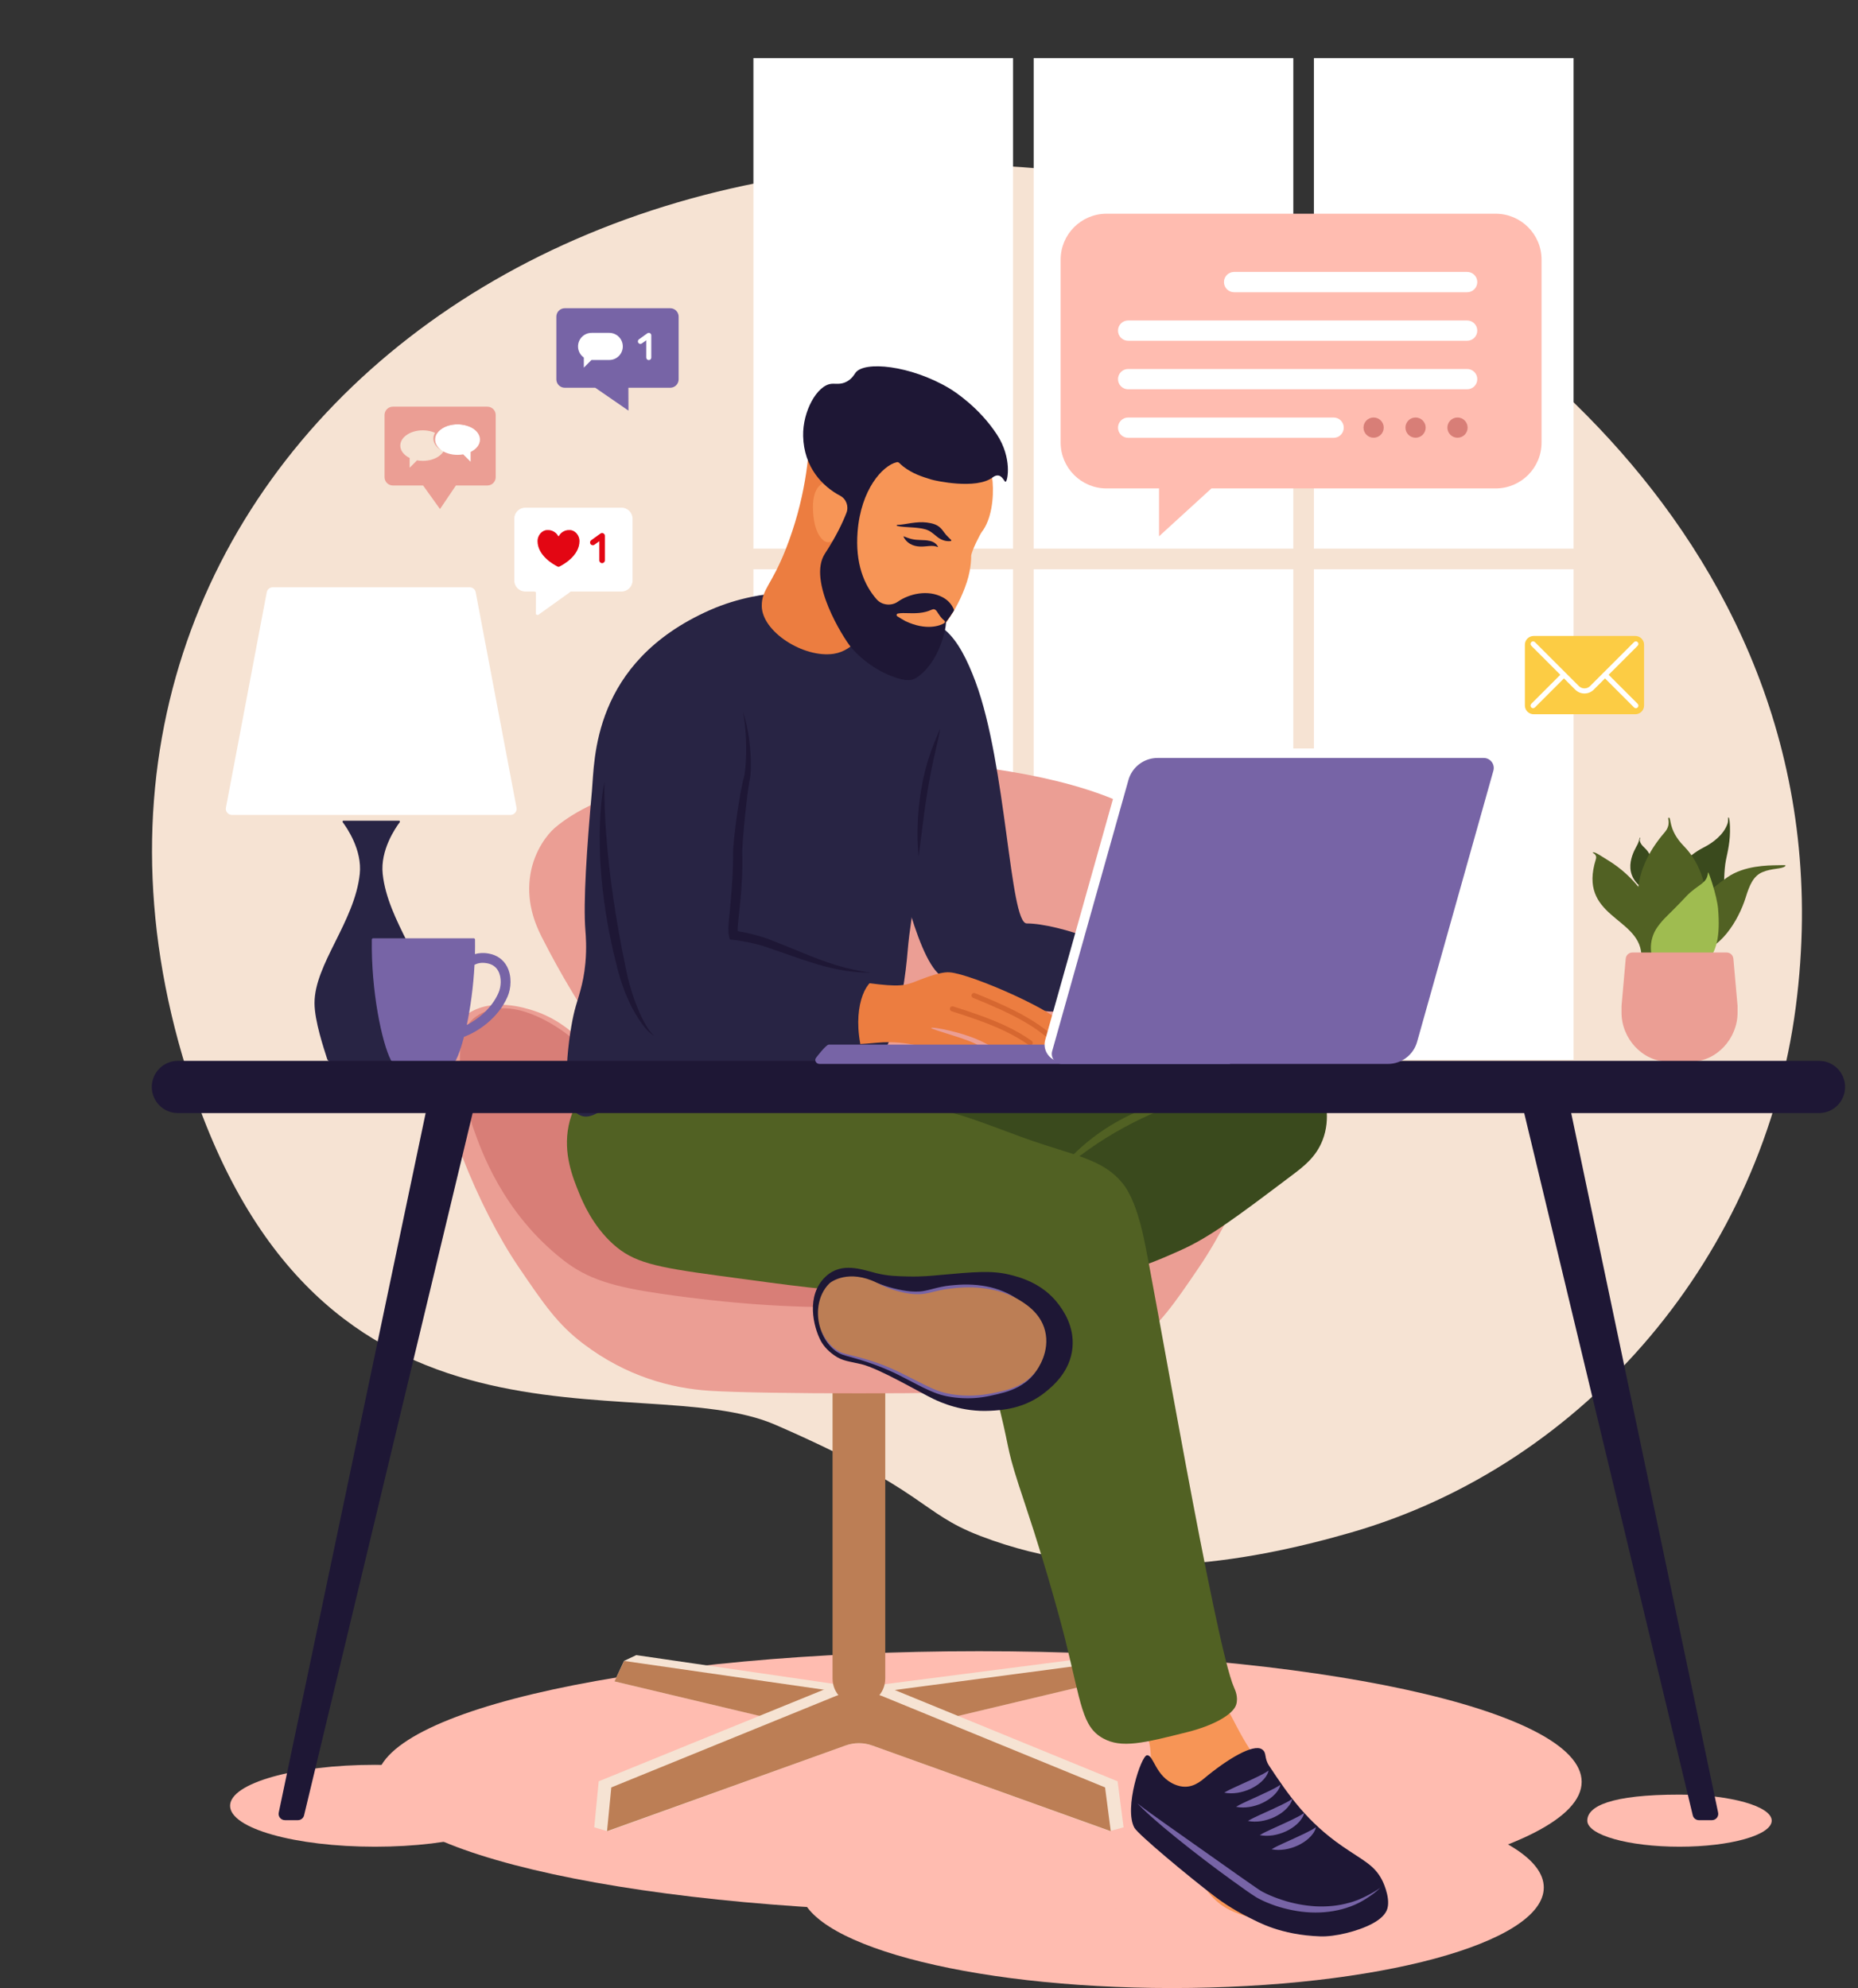 <?xml version="1.0" encoding="UTF-8"?><svg xmlns="http://www.w3.org/2000/svg" xmlns:xlink="http://www.w3.org/1999/xlink" height="1751.2" preserveAspectRatio="xMidYMid meet" version="1.0" viewBox="133.0 84.8 1636.6 1751.2" width="1636.6" zoomAndPan="magnify"><rect x="133.0" y="84.8" width="1636.6" height="1751.2" fill="#333333" stroke="none"/><g><g><path d="M 590.926 1675.441 C 590.926 1695.371 533.785 1711.512 463.297 1711.512 C 392.805 1711.512 335.664 1695.371 335.664 1675.441 C 335.664 1655.52 392.805 1639.371 463.297 1639.371 C 533.785 1639.371 590.926 1655.52 590.926 1675.441" fill="#ffbcb0"/></g><g><path d="M 1693.586 1688.559 C 1693.586 1701.238 1657.223 1711.508 1612.367 1711.508 C 1567.504 1711.508 1531.148 1701.238 1531.148 1688.559 C 1531.148 1675.879 1551.836 1665.609 1612.367 1665.609 C 1657.223 1665.609 1693.586 1675.879 1693.586 1688.559" fill="#ffbcb0"/></g><g><path d="M 996.66 1437.82 C 942.523 1417.082 950.82 1398.551 816.031 1339.871 C 696.324 1287.762 412.359 1396.422 297.332 1027.133 C 132.969 499.445 659.625 84.766 1270.941 278.074 C 1395.723 317.531 1769.617 552.082 1714.77 971.926 C 1686.441 1188.762 1531.41 1374.801 1322.559 1434.883 C 1227.629 1462.203 1110.156 1481.32 996.66 1437.82" fill="#f6e3d3"/></g><g><path d="M 1025.34 1018.32 L 796.637 1018.32 L 796.637 586.23 L 1025.34 586.23 L 1025.34 1018.32" fill="#fff"/></g><g><path d="M 1025.34 568.078 L 796.637 568.078 L 796.637 135.996 L 1025.34 135.996 L 1025.34 568.078" fill="#fff"/></g><g><path d="M 1272.199 1018.32 L 1043.488 1018.32 L 1043.488 586.23 L 1272.199 586.23 L 1272.199 1018.32" fill="#fff"/></g><g><path d="M 1272.199 568.078 L 1043.492 568.078 L 1043.492 135.996 L 1272.199 135.996 L 1272.199 568.078" fill="#fff"/></g><g><path d="M 1519.059 1018.32 L 1290.352 1018.32 L 1290.352 586.23 L 1519.059 586.23 L 1519.059 1018.32" fill="#fff"/></g><g><path d="M 1519.059 568.078 L 1290.348 568.078 L 1290.348 135.996 L 1519.059 135.996 L 1519.059 568.078" fill="#fff"/></g><g><path d="M 837.699 1747.441 C 837.699 1796.352 984.355 1836 1165.262 1836 C 1346.172 1836 1492.828 1796.352 1492.828 1747.441 C 1492.828 1698.531 1346.172 1658.879 1165.262 1658.879 C 984.355 1658.879 837.699 1698.531 837.699 1747.441" fill="#ffbcb0"/></g><g><path d="M 464.664 1654.352 C 464.664 1717.891 702.297 1769.41 995.43 1769.41 C 1288.559 1769.41 1526.191 1717.891 1526.191 1654.352 C 1526.191 1590.801 1288.559 1539.281 995.43 1539.281 C 702.297 1539.281 464.664 1590.801 464.664 1654.352" fill="#ffbcb0"/></g><g><path d="M 1084.84 1546.09 L 889.523 1571.289 L 693.438 1542.73 L 682.719 1547.828 L 674.285 1565.879 L 889.555 1617 L 1104.82 1565.879 L 1096.309 1550.301 L 1084.84 1546.09" fill="#f6e3d3"/></g><g><path d="M 1096.328 1550.289 L 889.523 1577.648 L 682.777 1547.859 L 674.285 1565.879 L 889.555 1617.109 L 1104.82 1565.879 L 1096.328 1550.289" fill="#bc7e55"/></g><g><path d="M 1117.43 1653.898 L 913.34 1570.289 C 898.137 1563.738 880.906 1563.738 865.707 1570.289 L 660.363 1653.898 L 656.422 1694.441 L 668.402 1697.922 L 877.117 1622.57 C 885.156 1619.68 893.949 1619.68 901.988 1622.57 L 1110.539 1697.77 L 1122.68 1694.441 L 1117.43 1653.898" fill="#f6e3d3"/></g><g><path d="M 1106.391 1659.281 L 912.188 1579.711 C 897.723 1573.48 881.324 1573.48 866.859 1579.711 L 671.461 1659.281 L 667.707 1697.852 L 877.719 1622.371 C 885.367 1619.621 893.738 1619.621 901.387 1622.371 L 1111.398 1697.852 L 1106.391 1659.281" fill="#bc7e55"/></g><g><path d="M 889.551 1586.629 C 876.734 1586.629 866.348 1576.238 866.348 1563.43 L 866.348 1310.441 C 866.348 1304.941 870.809 1300.469 876.312 1300.469 L 902.793 1300.469 C 908.297 1300.469 912.758 1304.941 912.758 1310.441 L 912.758 1563.43 C 912.758 1576.238 902.367 1586.629 889.551 1586.629" fill="#bc7e55"/></g><g><path d="M 523.031 1015.48 C 527.797 991.219 538.992 982.109 544.215 978.41 C 566.02 962.941 595.727 972.68 603.52 975.23 C 640.996 987.52 660.984 1020.66 666.004 1029.238 C 683.035 1058.379 682.031 1076.262 706.363 1111.852 C 714.668 1124 720.309 1121.859 721.152 1121.379 C 727.238 1117.922 711.582 1078.488 708.441 1072.66 C 678.5 1017.102 646.66 982.359 609.875 909.57 C 603.219 896.398 596.375 877.281 600.266 854.5 C 603.773 833.98 615.316 819.559 621.445 814.262 C 658.094 782.52 734.16 763.922 815.23 757.18 C 866.805 752.898 901.555 751.91 963.871 757.18 C 1044.93 764.051 1121.012 782.52 1157.66 814.262 C 1163.789 819.559 1175.328 833.98 1178.84 854.5 C 1182.73 877.281 1175.891 896.398 1169.23 909.57 C 1132.441 982.359 1100.602 1017.102 1070.66 1072.66 C 1067.52 1078.488 1051.871 1117.922 1057.949 1121.379 C 1058.789 1121.859 1064.441 1124 1072.738 1111.852 C 1097.07 1076.262 1096.07 1058.379 1113.102 1029.238 C 1118.121 1020.66 1138.109 987.52 1175.578 975.23 C 1183.379 972.68 1213.078 962.941 1234.891 978.41 C 1240.109 982.109 1251.309 991.219 1256.07 1015.48 C 1264.012 1055.891 1223.922 1149.922 1189.352 1200.809 C 1166.52 1234.43 1154.641 1251.578 1132.16 1268.59 C 1094.25 1297.27 1055.09 1307.691 1020.961 1309.891 C 973.992 1312.922 805.109 1312.922 758.141 1309.891 C 724.012 1307.691 684.855 1297.27 646.941 1268.59 C 624.461 1251.578 612.586 1234.43 589.754 1200.809 C 555.188 1149.922 515.098 1055.891 523.031 1015.48" fill="#eb9e94"/></g><g><path d="M 1237.621 1013.969 C 1242.531 1046.961 1192.922 1160.449 1130.828 1197.039 C 1104.359 1212.629 1083.828 1223.172 1043.359 1226.531 C 918.352 1236.91 841.809 1242.672 715.863 1224.5 C 673.215 1218.352 650.758 1211.578 629.414 1194.988 C 575.523 1153.109 556.438 1096.941 550.09 1079.059 C 543.684 1061.039 525.625 998.98 552.164 980.301 C 584.703 957.398 632.449 994.602 640.297 1002.328 C 662.582 1024.262 674.402 1052.238 678.605 1063.461 C 684.816 1080.02 694.531 1112.738 719.543 1126.488 C 759.078 1148.211 969.977 1187.941 1061.441 1124.59 C 1078.59 1112.711 1090.48 1079.309 1090.48 1079.309 C 1095.07 1069.469 1104.719 1039.191 1119.551 1018.172 C 1119.551 1018.172 1140.512 985.391 1179.93 975.91 C 1218.398 966.66 1233.73 987.84 1237.621 1013.969" fill="#d87e77"/></g><g><path d="M 1107.707 273.062 L 1450.402 273.062 C 1472.75 273.062 1490.875 291.18 1490.875 313.535 L 1490.875 474.574 C 1490.875 496.93 1472.75 515.047 1450.402 515.047 L 1200.07 515.047 L 1153.922 557.215 L 1153.922 515.047 L 1107.707 515.047 C 1085.363 515.047 1067.246 496.93 1067.246 474.574 L 1067.246 313.535 C 1067.246 291.18 1085.363 273.062 1107.707 273.062" fill="#ffbcb0"/></g><g><path d="M 1351.84 461.469 C 1351.84 466.391 1347.852 470.379 1342.93 470.379 C 1338.012 470.379 1334.02 466.391 1334.02 461.469 C 1334.02 456.551 1338.012 452.559 1342.93 452.559 C 1347.852 452.559 1351.84 456.551 1351.84 461.469" fill="#d87e77"/></g><g><path d="M 1388.789 461.469 C 1388.789 466.391 1384.801 470.379 1379.879 470.379 C 1374.961 470.379 1370.969 466.391 1370.969 461.469 C 1370.969 456.551 1374.961 452.559 1379.879 452.559 C 1384.801 452.559 1388.789 456.551 1388.789 461.469" fill="#d87e77"/></g><g><path d="M 1425.738 461.469 C 1425.738 466.391 1421.75 470.379 1416.828 470.379 C 1411.91 470.379 1407.922 466.391 1407.922 461.469 C 1407.922 456.551 1411.91 452.559 1416.828 452.559 C 1421.75 452.559 1425.738 456.551 1425.738 461.469" fill="#d87e77"/></g><g><path d="M 1425.297 342.227 L 1220.055 342.227 C 1215.109 342.227 1211.109 338.215 1211.109 333.27 C 1211.109 328.336 1215.109 324.328 1220.055 324.328 L 1425.297 324.328 C 1430.254 324.328 1434.254 328.336 1434.254 333.27 C 1434.254 338.215 1430.254 342.227 1425.297 342.227" fill="#fff"/></g><g><path d="M 1425.297 384.973 L 1126.723 384.973 C 1121.785 384.973 1117.777 380.977 1117.777 376.027 C 1117.777 371.09 1121.785 367.082 1126.723 367.082 L 1425.297 367.082 C 1430.246 367.082 1434.242 371.09 1434.242 376.027 C 1434.242 380.977 1430.246 384.973 1425.297 384.973" fill="#fff"/></g><g><path d="M 1425.301 427.719 L 1126.73 427.719 C 1121.789 427.719 1117.781 423.719 1117.781 418.781 C 1117.781 413.828 1121.789 409.828 1126.73 409.828 L 1425.301 409.828 C 1430.25 409.828 1434.25 413.828 1434.25 418.781 C 1434.25 423.719 1430.25 427.719 1425.301 427.719" fill="#fff"/></g><g><path d="M 1307.691 470.469 L 1126.73 470.469 C 1121.789 470.469 1117.781 466.469 1117.781 461.52 C 1117.781 456.578 1121.789 452.578 1126.73 452.578 L 1307.691 452.578 C 1312.629 452.578 1316.641 456.578 1316.641 461.52 C 1316.641 466.469 1312.629 470.469 1307.691 470.469" fill="#fff"/></g><g><path d="M 587.98 796.27 L 552.008 606.48 C 551.527 603.961 549.32 602.129 546.746 602.129 L 373.234 602.129 C 370.66 602.129 368.453 603.961 367.973 606.48 L 332 796.27 C 331.375 799.559 333.902 802.621 337.262 802.621 L 582.723 802.621 C 586.078 802.621 588.605 799.559 587.98 796.27" fill="#fff"/></g><g><path d="M 470.09 854.59 C 467.871 833.691 481.238 814.211 485.117 809.051 C 485.527 808.5 485.141 807.719 484.453 807.719 L 435.527 807.719 C 434.844 807.719 434.453 808.5 434.863 809.051 C 438.746 814.211 452.113 833.691 449.891 854.59 C 445.406 896.77 410.035 934.18 410.035 968.352 C 410.035 984.25 418.492 1009.09 421.184 1017.609 C 421.625 1019 422.918 1019.949 424.383 1019.949 L 495.602 1019.949 C 497.062 1019.949 498.355 1019 498.797 1017.609 C 501.488 1009.09 509.945 984.25 509.945 968.352 C 509.945 934.18 474.574 896.77 470.09 854.59" fill="#282444"/></g><g><path d="M 572.188 959.148 C 566.156 973.23 553.504 982.891 544.164 987.66 C 547.363 972.539 549.957 954.039 550.98 934.648 C 553.566 933.301 557.102 932.41 561.977 933.289 C 566.551 934.109 569.887 936.422 571.891 940.141 C 575.121 946.141 574.309 954.199 572.188 959.148 Z M 579.516 936.031 C 576.246 929.961 570.711 926.059 563.512 924.762 C 558.688 923.891 554.656 924.281 551.352 925.23 C 551.457 920.988 551.484 916.719 551.418 912.449 C 551.41 911.809 550.883 911.289 550.234 911.289 L 461.699 911.289 C 461.055 911.289 460.523 911.809 460.516 912.449 C 459.832 957.621 469.305 1003.078 477.336 1018.691 C 477.734 1019.461 478.527 1019.949 479.398 1019.949 L 532.535 1019.949 C 533.406 1019.949 534.199 1019.461 534.602 1018.691 C 536.945 1014.129 539.414 1007.02 541.719 998.109 C 552.883 994.07 571.688 982.309 580.148 962.559 C 583.16 955.531 584.129 944.602 579.516 936.031" fill="#7764a6"/></g><g><path d="M 1605.828 901.418 C 1592.711 881.836 1602.582 847.113 1634.012 831.117 C 1641.395 827.355 1651.379 820.18 1654.695 810.223 C 1655.66 807.355 1654.797 804.785 1655.539 804.836 C 1656.461 804.906 1656.727 811.078 1656.809 812.754 C 1657.367 825.586 1654.531 836.133 1653.32 842.203 C 1649.316 862.324 1655.863 888.832 1637.59 906.809 C 1624.434 919.73 1612.336 911.148 1605.828 901.418" fill="#3a4a1d"/></g><g><path d="M 1577.68 822.762 C 1578.371 822.828 1576.828 823.719 1577.539 825.98 C 1578.539 829.172 1581.199 831.078 1582.809 832.84 C 1588.602 839.172 1589.879 847.309 1589.48 855.621 C 1589.18 861.711 1584.539 870.512 1580.199 867.461 C 1559.41 852.859 1573.781 832.129 1575.469 828.48 C 1577.52 824.039 1576.789 822.68 1577.68 822.762" fill="#3a4a1d"/></g><g><path d="M 1596.641 933.422 C 1606.398 923.77 1593.531 869.422 1549.461 842.629 C 1544.898 839.859 1537.441 834.609 1536.051 835.68 C 1535.352 836.219 1540.141 837.09 1538.691 841.699 C 1522.801 892.34 1575.98 892.34 1578.719 924.711 C 1579.531 934.27 1591.148 938.852 1596.641 933.422" fill="#516123"/></g><g><path d="M 1705.438 847.801 C 1702.539 850.504 1693.598 849.457 1685.25 853.109 C 1677.438 856.523 1674.09 864.293 1670.633 875.457 C 1664.707 894.629 1647.816 923.918 1624.152 924.125 C 1585.867 924.461 1620.508 880.953 1654.727 857.426 C 1669.512 847.27 1689.836 847.078 1698.969 846.965 C 1704.391 846.891 1706.789 846.547 1705.438 847.801" fill="#516123"/></g><g><path d="M 1602.652 805.164 C 1605.562 803.746 1601.66 815.34 1616.273 830.176 C 1647.426 861.832 1640.988 925.758 1608.352 928.973 C 1595.383 930.246 1547.152 878.609 1599.176 818.141 C 1605.32 811.004 1601.578 805.676 1602.652 805.164" fill="#516123"/></g><g><path d="M 1637.484 853.383 C 1637.676 851.156 1645.422 874.074 1646.352 885.277 C 1648.355 909.59 1645.207 922.969 1635.773 933.09 C 1624.781 944.871 1606.125 949.707 1595.051 939.105 C 1585.148 929.633 1584.605 912.824 1593.148 901.105 C 1599.258 892.75 1601.34 892.406 1618.168 874.508 C 1628.574 863.445 1636.625 863.668 1637.484 853.383" fill="#9fbc50"/></g><g><path d="M 1659.82 929.258 C 1659.562 926.199 1657 923.84 1653.918 923.84 L 1570.898 923.84 C 1567.816 923.84 1565.254 926.199 1565 929.258 L 1561.305 970.879 L 1561.305 976.836 C 1561.305 999.504 1579.672 1019.953 1602.34 1019.953 L 1622.477 1019.953 C 1645.145 1019.953 1663.512 999.504 1663.512 976.836 L 1663.512 970.879 L 1659.82 929.258" fill="#eb9e94"/></g><g><path d="M 1143.578 1614.238 C 1146.961 1623.309 1146.719 1629.5 1146.941 1649.602 C 1147.141 1666.762 1147.422 1671.66 1148.629 1678.219 C 1149.75 1684.328 1151.32 1689.879 1155.359 1695.059 C 1158.84 1699.512 1162.09 1701.051 1165.469 1703.48 C 1175.09 1710.41 1175.789 1717.43 1185.672 1733.789 C 1192.941 1745.82 1197.059 1752.641 1204.191 1759.051 C 1214.41 1768.23 1224.82 1771.199 1241.238 1775.879 C 1248.879 1778.07 1266.539 1782.559 1290.07 1782.621 C 1319.34 1782.691 1328.52 1775.828 1332.16 1772.52 C 1337.539 1767.629 1338.672 1763.371 1338.898 1762.422 C 1341.172 1753.031 1334.129 1744.078 1327.109 1735.469 C 1310.898 1715.602 1302.801 1705.66 1296.801 1700.109 C 1296.801 1700.109 1269.891 1675.211 1244.602 1641.18 C 1215.309 1601.75 1218.512 1585.762 1200.828 1580.559 C 1176.602 1573.449 1141.238 1594.84 1141.891 1609.191 C 1141.961 1610.738 1142.398 1611.102 1143.578 1614.238" fill="#f79556"/></g><g><path d="M 882.258 1044.922 C 893.297 1032.059 915.383 1042.051 960.949 1040.879 C 978.906 1040.422 999.148 1036.539 1039.641 1028.781 C 1073.238 1022.328 1077.789 1019.969 1140.52 1006.578 C 1157.738 1002.91 1184.32 997.371 1219.219 996.488 C 1245.762 995.82 1257.211 998.359 1267.641 1004.559 C 1288.859 1017.18 1296.109 1039.18 1297.91 1044.922 C 1299.75 1050.801 1305.648 1069.629 1297.91 1089.309 C 1292.172 1103.898 1281.641 1112.059 1271.68 1119.57 C 1223.039 1156.27 1198.73 1174.609 1172.809 1186.16 C 1153.461 1194.77 1132.371 1204.172 1106.219 1208.352 C 1017.98 1222.48 917.539 1170 886.293 1097.379 C 882.719 1089.07 869.906 1059.301 882.258 1044.922" fill="#3a4a1d"/></g><g><path d="M 633.867 1076.41 C 628.906 1100.859 637.43 1121.828 643.172 1135.961 C 646.172 1143.34 654.941 1164.34 672.945 1180.621 C 691.016 1196.949 709.961 1200.91 765.988 1208.531 C 831.309 1217.422 863.969 1221.859 901.836 1223.422 C 932.824 1224.699 963.922 1225.262 994.883 1223.422 C 997.215 1223.281 1004.738 1222.789 1007.91 1227.141 C 1011.711 1232.371 1007.91 1243.891 1005.691 1252.32 C 1000.441 1272.289 1005.422 1293.051 1013.488 1325.77 C 1024.059 1368.621 1018.289 1357.23 1035.82 1409.512 C 1057.988 1475.641 1071.18 1528.609 1071.18 1528.609 C 1085.57 1586.41 1086.211 1605.898 1104.672 1616.07 C 1121.012 1625.07 1140.379 1620.211 1179.109 1610.488 C 1201.629 1604.84 1219.301 1595.078 1221.91 1586.289 C 1223.859 1579.77 1221.031 1573.602 1220.051 1571.41 C 1203.352 1534.059 1149.609 1215.922 1140.031 1173.172 C 1132.789 1140.859 1124.32 1130.109 1121.422 1126.648 C 1106.559 1108.941 1088.281 1104.539 1052.57 1093.16 C 1025.66 1084.57 999.711 1073 972.551 1065.238 C 926.34 1052.039 911.07 1050.789 840.426 1026.922 C 806.977 1015.621 787.754 1009.559 760.406 1008.32 C 741.219 1007.441 721.527 1006.738 698.996 1015.762 C 691.586 1018.719 643.105 1030.852 633.867 1076.41" fill="#516123"/></g><g><path d="M 1062.879 1119.91 C 1070.172 1109.891 1078.84 1100.879 1088.328 1092.82 C 1097.82 1084.75 1108.148 1077.621 1119.109 1071.641 C 1130.059 1065.641 1141.602 1060.738 1153.531 1057.102 C 1165.449 1053.469 1177.738 1051.109 1190.121 1050.5 C 1178.289 1054.16 1166.719 1058.031 1155.469 1062.578 C 1144.211 1067.121 1133.301 1072.391 1122.68 1078.172 C 1112.07 1083.969 1101.789 1090.371 1091.879 1097.391 C 1081.961 1104.41 1072.41 1112.012 1062.879 1119.91" fill="#516123"/></g><g><path d="M 1143.27 1630.961 C 1138.16 1631.398 1122.852 1677.699 1132.191 1694.77 C 1135.461 1700.738 1181.16 1738.711 1202.801 1755.148 C 1206.859 1758.23 1218.191 1766.578 1233.672 1774.129 C 1240.93 1777.672 1260.691 1789.301 1296.141 1790.488 C 1308.75 1790.91 1328.879 1786.141 1341.73 1779.301 C 1349.828 1774.988 1352.352 1771.16 1353.449 1769.512 C 1359.359 1760.699 1352.109 1744.281 1350.531 1741.18 C 1343.609 1727.52 1333.98 1723.961 1315.23 1710.98 C 1284.66 1689.828 1268.43 1666.789 1250.961 1640.328 C 1246.109 1632.988 1249.191 1628.852 1244.621 1625.73 C 1237.051 1620.57 1214.219 1634.18 1193.5 1651.48 C 1187.648 1656.379 1179.531 1661.5 1168.109 1656.84 C 1150.488 1649.672 1149.32 1630.449 1143.27 1630.961" fill="#1e1735"/></g><g><path d="M 1134.801 1673.301 C 1142.98 1679.641 1151.391 1685.578 1159.809 1691.551 L 1185.078 1709.398 L 1210.359 1727.23 C 1218.77 1733.18 1227.16 1739.18 1235.629 1744.988 C 1237.73 1746.441 1239.859 1747.961 1241.922 1749.301 C 1242.969 1750.012 1243.922 1750.602 1244.988 1751.172 C 1246.051 1751.75 1247.172 1752.309 1248.281 1752.84 C 1252.762 1755 1257.48 1756.77 1262.238 1758.352 C 1271.781 1761.52 1281.73 1763.379 1291.75 1764.012 C 1301.77 1764.52 1311.91 1763.609 1321.641 1760.828 C 1322.871 1760.531 1324.07 1760.121 1325.281 1759.738 C 1326.5 1759.359 1327.672 1758.949 1328.84 1758.469 C 1331.191 1757.531 1333.5 1756.441 1335.809 1755.32 C 1338.102 1754.18 1340.371 1752.969 1342.59 1751.68 C 1344.801 1750.379 1347.051 1749.09 1348.988 1747.379 C 1345.461 1751.211 1341.102 1754.16 1336.762 1757.012 C 1334.578 1758.43 1332.309 1759.73 1329.969 1760.941 C 1328.801 1761.559 1327.578 1762.109 1326.379 1762.621 C 1325.172 1763.129 1323.961 1763.672 1322.719 1764.109 C 1312.828 1767.789 1302.199 1769.539 1291.59 1769.488 C 1280.969 1769.5 1270.422 1767.66 1260.262 1764.699 C 1255.172 1763.172 1250.211 1761.301 1245.352 1759.051 C 1244.141 1758.48 1242.93 1757.898 1241.719 1757.25 C 1240.512 1756.629 1239.25 1755.871 1238.172 1755.148 C 1235.879 1753.691 1233.789 1752.238 1231.629 1750.762 C 1223.16 1744.781 1214.781 1738.75 1206.469 1732.602 C 1198.211 1726.379 1189.922 1720.211 1181.82 1713.781 C 1173.68 1707.422 1165.641 1700.91 1157.711 1694.262 C 1149.859 1687.531 1141.949 1680.801 1134.801 1673.301" fill="#7764a6"/></g><g><path d="M 1221.762 1676.352 C 1225.199 1674.301 1228.551 1672.77 1231.852 1671.238 L 1241.621 1666.789 C 1244.852 1665.309 1248.051 1663.84 1251.238 1662.281 C 1254.449 1660.68 1257.602 1659.172 1260.84 1656.91 C 1260.488 1658.91 1259.48 1660.711 1258.359 1662.391 C 1257.199 1664.012 1255.852 1665.52 1254.379 1666.82 C 1251.43 1669.469 1248.078 1671.57 1244.531 1673.18 C 1240.988 1674.781 1237.25 1675.93 1233.422 1676.52 C 1229.578 1677.078 1225.66 1677.18 1221.762 1676.352" fill="#7764a6"/></g><g><path d="M 1232.191 1688.809 C 1235.629 1686.77 1238.98 1685.238 1242.281 1683.699 L 1252.059 1679.25 C 1255.281 1677.77 1258.488 1676.301 1261.68 1674.738 C 1264.891 1673.141 1268.031 1671.641 1271.281 1669.371 C 1270.922 1671.371 1269.91 1673.18 1268.801 1674.852 C 1267.629 1676.469 1266.289 1677.98 1264.809 1679.289 C 1261.871 1681.941 1258.512 1684.031 1254.969 1685.641 C 1251.422 1687.238 1247.68 1688.391 1243.852 1688.98 C 1240.012 1689.539 1236.09 1689.641 1232.191 1688.809" fill="#7764a6"/></g><g><path d="M 1242.629 1701.281 C 1246.07 1699.23 1249.422 1697.699 1252.719 1696.172 L 1262.488 1691.711 C 1265.719 1690.238 1268.922 1688.77 1272.109 1687.199 C 1275.32 1685.609 1278.461 1684.102 1281.711 1681.84 C 1281.359 1683.828 1280.352 1685.641 1279.23 1687.309 C 1278.07 1688.941 1276.719 1690.449 1275.25 1691.75 C 1272.301 1694.398 1268.949 1696.5 1265.398 1698.102 C 1261.859 1699.711 1258.121 1700.852 1254.289 1701.449 C 1250.449 1702 1246.531 1702.102 1242.629 1701.281" fill="#7764a6"/></g><g><path d="M 1253.059 1713.738 C 1256.5 1711.691 1259.852 1710.16 1263.148 1708.629 L 1272.93 1704.18 C 1276.148 1702.699 1279.359 1701.23 1282.551 1699.672 C 1285.762 1698.07 1288.898 1696.559 1292.148 1694.301 C 1291.789 1696.301 1290.781 1698.109 1289.672 1699.781 C 1288.5 1701.398 1287.16 1702.91 1285.68 1704.211 C 1282.738 1706.859 1279.379 1708.961 1275.84 1710.57 C 1272.289 1712.172 1268.551 1713.32 1264.719 1713.91 C 1260.879 1714.469 1256.961 1714.57 1253.059 1713.738" fill="#7764a6"/></g><g><path d="M 1211.32 1663.879 C 1214.762 1661.84 1218.109 1660.309 1221.422 1658.781 L 1231.191 1654.32 C 1234.41 1652.852 1237.621 1651.379 1240.809 1649.809 C 1244.02 1648.219 1247.16 1646.711 1250.41 1644.449 C 1250.059 1646.441 1249.039 1648.25 1247.93 1649.922 C 1246.762 1651.539 1245.422 1653.051 1243.941 1654.359 C 1241 1657.012 1237.641 1659.102 1234.102 1660.711 C 1230.551 1662.309 1226.809 1663.461 1222.98 1664.051 C 1219.141 1664.609 1215.23 1664.711 1211.32 1663.879" fill="#7764a6"/></g><g><path d="M 932.727 1209.199 C 922.902 1208.969 915.199 1208.789 905.309 1206.398 C 892.73 1203.352 874.59 1195.871 860.316 1209.25 C 842.434 1226 849.668 1253.922 855.852 1265.648 C 857.684 1269.129 861.148 1273.949 867.785 1278.621 C 875.23 1283.859 880.715 1283.828 891.648 1286.449 C 907.766 1290.32 944.176 1311.879 955.184 1317.078 C 961.852 1320.219 980.551 1328.781 1005.102 1327.512 C 1015.031 1327 1035.27 1325.949 1053.539 1311.262 C 1059.648 1306.352 1075.738 1293.422 1077.691 1271.801 C 1079.441 1252.449 1068.789 1238.219 1065.43 1233.711 C 1051.141 1214.621 1030.02 1209.5 1022.09 1207.578 C 1006.41 1203.781 991.195 1205.172 960.77 1207.93 C 954.293 1208.52 945.34 1209.5 932.727 1209.199" fill="#1e1735"/></g><g><path d="M 932.004 1223.02 C 924.812 1221.922 914.363 1219.172 905.418 1214.77 C 880.82 1202.641 865.23 1213.672 863.562 1215.309 C 852.703 1226.031 851.41 1243.238 855.949 1255.922 C 857.27 1259.609 862.156 1271.5 873.645 1276.73 C 879.52 1279.41 900.645 1282.262 927.758 1296.16 C 946.582 1305.82 955.867 1310.891 965.543 1313.09 C 970.84 1314.301 985.812 1317.191 1004.469 1313.488 C 1018.289 1310.738 1034.41 1307.539 1045.16 1293.27 C 1046.898 1290.961 1058.211 1275.43 1053.512 1256.949 C 1049.328 1240.539 1035.23 1232.422 1027.328 1227.879 C 1005.59 1215.359 981.953 1217.41 973.121 1218.18 C 952.867 1219.941 949.688 1225.73 932.004 1223.02" fill="#bc7e55"/></g><g><path d="M 1027.328 1227.879 C 1022.93 1225.02 1018.129 1222.789 1013.172 1220.98 C 1008.191 1219.23 1003.02 1217.988 997.773 1217.25 C 992.535 1216.48 987.227 1216.25 981.938 1216.32 C 976.645 1216.469 971.406 1216.879 966.133 1217.629 C 960.883 1218.441 955.727 1219.879 950.73 1221.129 C 948.23 1221.75 945.734 1222.238 943.199 1222.43 C 940.668 1222.609 938.113 1222.57 935.551 1222.379 C 930.426 1221.949 925.305 1220.961 920.266 1219.691 C 915.203 1218.461 910.254 1216.789 905.418 1214.77 C 909.984 1217.352 914.902 1219.301 919.891 1220.98 C 924.906 1222.59 930.043 1223.891 935.336 1224.52 C 937.98 1224.84 940.668 1224.969 943.363 1224.828 C 946.059 1224.699 948.73 1224.238 951.32 1223.672 C 953.914 1223.102 956.43 1222.41 958.953 1221.828 C 961.477 1221.219 964.008 1220.762 966.555 1220.352 C 976.77 1218.891 987.234 1218.32 997.516 1219.379 C 1007.801 1220.441 1017.961 1223.16 1027.328 1227.879" fill="#7764a6"/></g><g><path d="M 855.949 1255.922 C 857.324 1260.141 859.355 1264.172 862.027 1267.77 C 864.707 1271.352 868.062 1274.531 872.074 1276.691 C 873.051 1277.238 874.125 1277.73 875.203 1278.09 C 876.273 1278.469 877.344 1278.781 878.414 1279.109 L 884.824 1280.922 C 889.09 1282.129 893.316 1283.41 897.504 1284.82 C 905.863 1287.66 914.074 1290.91 922.027 1294.73 C 929.934 1298.602 937.738 1302.91 945.715 1306.852 C 949.723 1308.801 953.797 1310.672 958.043 1312.219 C 962.293 1313.789 966.766 1314.781 971.195 1315.441 C 975.645 1316.109 980.137 1316.449 984.629 1316.48 C 989.117 1316.539 993.613 1316.23 998.055 1315.602 C 1002.52 1314.98 1006.859 1313.969 1011.199 1312.988 C 1015.531 1311.961 1019.871 1310.809 1024.039 1309.172 C 1032.359 1305.91 1040.102 1300.641 1045.16 1293.27 C 1042.379 1296.73 1039.07 1299.73 1035.41 1302.172 C 1031.738 1304.609 1027.719 1306.469 1023.578 1307.898 C 1019.441 1309.371 1015.148 1310.398 1010.82 1311.289 C 1006.48 1312.148 1002.141 1313.031 997.789 1313.5 C 989.066 1314.441 980.227 1314.352 971.578 1312.969 C 967.242 1312.27 963.016 1311.289 958.945 1309.75 C 954.863 1308.219 950.883 1306.34 946.926 1304.379 C 938.953 1300.531 931.172 1296.328 923.102 1292.469 C 915 1288.719 906.695 1285.371 898.148 1282.82 C 893.887 1281.512 889.586 1280.34 885.273 1279.25 L 878.828 1277.621 C 876.684 1277.031 874.598 1276.52 872.691 1275.5 C 868.781 1273.621 865.387 1270.711 862.602 1267.32 C 859.84 1263.91 857.598 1260.039 855.949 1255.922" fill="#7764a6"/></g><g><path d="M 1130.461 935.18 C 1129.48 921.488 1065.578 898.23 1037.398 898.23 C 1022.352 898.23 1019.609 758.648 992.211 685.211 C 978.258 647.82 958.398 616.441 922.34 640.77 C 889.605 662.852 900.211 727.789 908.312 772.141 C 918.344 827.07 936.109 913.59 956.664 939.289 C 967.609 952.969 997.004 967.73 1048.352 974.871 C 1097.621 981.711 1131.828 954.34 1130.461 935.18" fill="#282444"/></g><g><path d="M 819.34 607.02 C 808.859 607.98 784.398 610.609 757.965 622.359 C 654.387 668.398 656.844 754.262 654.387 781.559 C 649.895 831.551 646.645 879.391 648.633 904.32 C 649.02 909.18 649.887 919.469 648.633 933.09 C 646.812 952.84 641.996 963.629 639.043 975.289 C 634.266 994.129 625.539 1054.02 640.961 1065.441 C 659.539 1079.191 673.68 1040.512 734.945 1032.828 C 771.059 1028.301 784.527 1037.48 855.898 1048.172 C 916.281 1057.219 929.293 961.18 932.508 922.371 C 935.52 886 945.066 851.129 945.934 810.328 C 947.852 720.18 971.598 697.078 965.113 685.66 C 961.555 679.391 914.93 656.281 892.227 635.789 C 887.656 631.672 862.254 603.059 819.34 607.02" fill="#282444"/></g><g><path d="M 942.098 839.102 C 941.191 829.539 940.93 819.93 941.355 810.34 C 941.438 805.539 941.938 800.762 942.301 795.961 C 942.836 791.191 943.418 786.41 944.18 781.66 C 944.562 779.289 944.992 776.922 945.48 774.559 C 945.953 772.199 946.383 769.828 946.969 767.488 C 947.539 765.148 948.098 762.809 948.746 760.488 L 949.691 757.012 L 950.77 753.559 C 953.559 744.328 957.328 735.512 961.113 726.711 C 960.457 731.488 959.273 736.148 958.258 740.809 C 957.172 745.449 956.113 750.078 955.109 754.711 C 954.145 759.352 953.113 763.961 952.301 768.621 C 951.844 770.941 951.41 773.262 951.008 775.59 C 950.57 777.91 950.199 780.25 949.855 782.59 C 948.27 791.91 947.02 801.289 945.812 810.711 C 944.551 820.129 943.57 829.602 942.098 839.102" fill="#1e1735"/></g><g><path d="M 803.996 618.531 C 803.926 603.969 812.629 600.309 825.094 568.66 C 842.086 525.531 846.195 486.18 846.195 461.238 C 846.195 457.629 854.969 460.5 867.293 470.828 C 879.656 481.199 901.938 503.102 909.488 539.891 C 919.336 587.852 903.32 655.352 867.293 660.719 C 840.973 664.648 804.109 641.309 803.996 618.531" fill="#ec7d40"/></g><g><path d="M 869.914 559.07 C 869.914 559.07 863.664 565.039 858.547 560.98 C 849.852 554.102 849.289 537.621 849.137 534.129 C 848.93 529.512 848.754 516.488 856.664 511.109 C 867.957 503.441 869.797 517 871.723 516.871 C 873.691 516.738 875.734 512.781 875.488 509.199 C 875.129 503.949 869.984 501.441 866.074 497.691 C 856.801 488.77 855.367 473.621 856.664 465.078 C 859.09 449.102 873.547 439.93 879.254 436.309 C 906.781 418.852 939.371 429.879 947.02 432.469 C 955.734 435.422 976.367 442.41 990.316 463.16 C 1001.012 479.07 1006.148 494.949 1007.328 509.199 C 1008.52 523.629 1006.25 542.551 997.848 553.309 C 996.5 555.031 989.07 569.301 988.434 574.41 C 988.434 574.41 988.773 584.75 984.668 597.43 C 975.664 625.238 958.719 643.02 956.434 645.379 C 945.43 656.75 939.371 658.359 935.727 658.809 C 933.879 659.031 928.02 659.512 918.785 654.969 C 910.336 650.809 870.781 625.238 867.957 589.762 C 867.039 578.191 869.914 559.07 869.914 559.07" fill="#f79556"/></g><g><path d="M 923.809 625.262 C 929.438 624.109 937.309 625.852 945.934 624.281 C 954.301 622.762 954.543 619.961 957.441 622.359 C 958.355 623.121 960.32 627.16 963.195 630.031 C 963.855 630.691 964.547 631.16 965.047 631.73 C 965.59 632.34 965.449 633.219 964.762 633.672 C 961.199 636.012 948.812 640.578 930.59 631.949 C 929.254 631.32 925.793 629.16 923.406 627.691 C 922.391 627.07 922.641 625.5 923.809 625.262 Z M 1011.121 467.551 C 995.656 443.941 974.301 429.891 968.949 426.719 C 934.93 406.57 894.078 402.5 886.473 413.289 C 885.559 414.59 883.449 418.488 878.801 420.969 C 873.441 423.828 868.945 422.539 865.375 422.879 C 852.645 424.102 839.934 447.172 840.441 468.922 C 841.082 496.48 857.57 513.32 873.02 521.469 C 878.465 524.34 880.805 530.898 878.555 536.629 C 875.02 545.641 869.387 557.52 859.621 572.488 C 844.109 596.281 875.66 646.512 882.637 654.969 C 887.301 660.629 899.383 672.789 917.164 679.91 C 926.754 683.738 934.387 685.602 940.18 681.82 C 960.801 668.371 966.453 637.531 966.203 633.391 C 966.188 633.09 966.262 632.82 966.445 632.578 C 968.605 629.719 970.883 626.48 973.09 622.949 C 973.328 622.559 973.371 622.07 973.195 621.66 C 971.223 617.07 968.129 613.469 963.195 610.852 C 950.414 604.09 934.086 607.629 923.789 614.852 C 918.105 618.828 909.793 617.961 905.207 612.75 C 893.863 599.879 886.281 580.762 888.391 553.309 C 891.27 515.91 910.449 494.809 922.918 491.93 C 924.801 491.5 925.324 493.211 928.672 495.77 C 937.051 502.191 945.078 504.66 953.605 507.281 C 956.488 508.16 992.672 516.34 1007.309 505.359 C 1014.98 499.609 1017.559 509.82 1018.82 509.199 C 1020.691 508.27 1024.57 488.102 1011.121 467.551" fill="#1e1735"/></g><g><path d="M 970.754 561.352 C 968.34 561.719 965.887 561.449 963.52 560.57 C 961.141 559.75 958.953 558.109 957.336 556.73 C 956.516 555.961 955.879 555.629 955.262 555.039 C 954.953 554.77 954.582 554.559 954.25 554.301 C 953.906 554.059 953.613 553.73 953.215 553.539 C 951.797 552.512 950.086 551.66 948.215 551.102 C 946.332 550.57 944.34 550.18 942.277 549.949 C 940.227 549.641 938.098 549.512 935.961 549.371 L 929.438 548.93 C 927.246 548.762 925.016 548.551 922.855 547.941 L 922.977 547.18 C 927.242 547.09 931.449 546.191 935.801 545.531 C 940.16 544.941 944.668 544.48 949.414 545.078 C 951.777 545.41 954.242 545.82 956.676 546.781 C 957.879 547.25 959.047 547.941 960.121 548.711 C 961.121 549.551 962.211 550.539 962.844 551.391 C 964.199 553.141 965.145 554.539 966.434 556.031 C 967.719 557.488 969.285 558.91 970.984 560.621 L 970.754 561.352" fill="#1e1735"/></g><g><path d="M 959.359 566.738 C 956.516 565.602 954.168 565.57 951.672 565.75 C 949.184 565.922 946.469 566.32 943.508 566.23 C 940.57 566.148 937.352 565.488 934.637 563.879 C 931.922 562.281 929.824 559.91 928.672 557.148 C 931.523 558.211 933.934 559.172 936.352 559.691 C 938.754 560.238 941.113 560.391 943.699 560.48 C 946.266 560.578 949.102 560.559 952.129 561.27 C 952.875 561.43 953.629 561.672 954.367 562 C 955.105 562.262 955.809 562.73 956.469 563.16 C 957.125 563.602 957.676 564.219 958.199 564.77 C 958.672 565.391 959.047 566.078 959.359 566.738" fill="#1e1735"/></g><g><path d="M 865.656 953.969 C 871.996 947.922 880.945 948.398 886.398 949.18 C 920.035 954.012 927.34 953.91 937.797 950.012 C 943.176 948 960.109 940.602 969.41 941.289 C 989.523 942.781 1067.629 977.961 1068.41 987.48 C 1068.41 987.48 1069 995.051 1065.828 996.391 C 1064.621 996.898 1064.621 996.871 1064.539 996.941 C 1062.719 998.328 1066.43 1001.398 1063.609 1004.699 C 1062.461 1006.051 1060.641 1006.41 1057.621 1006.711 C 1051.461 1007.328 1046.578 1005.609 1042.211 1006.391 C 1039.012 1006.949 1038.578 1008.25 1034.809 1010.039 C 1034.809 1010.039 1031 1013.07 1022.699 1012.539 C 1020.352 1012.379 1017.691 1012.672 1000.461 1003.52 C 982.801 994.141 953.156 988.789 953.277 990.32 C 953.395 991.852 986.34 1000.02 994.465 1005.531 C 995.277 1006.078 996.637 1008.012 996.352 1010 C 995.941 1012.891 993.512 1013.121 990.484 1013.621 C 981.758 1015.051 960.836 1009.27 939.074 1005.281 C 932.18 1004.012 920.352 1001.84 905.082 1003.34 C 890.875 1004.73 886.688 1004.469 877.566 1005.512 C 855.465 1008.02 836.484 981.828 865.656 953.969" fill="#ec7d40"/></g><g><path d="M 1040.621 1005.68 C 1041.27 1005.629 1041.898 1005.289 1042.289 1004.711 C 1042.988 1003.68 1042.719 1002.289 1041.699 1001.59 C 1033.762 996.211 1029 993.441 1020.469 989.25 C 1006.68 982.461 986.832 975.762 972.609 971.328 C 971.43 970.961 970.172 971.621 969.805 972.801 C 969.438 973.98 970.098 975.238 971.277 975.609 C 985.348 979.988 1004.961 986.609 1018.5 993.27 C 1026.809 997.352 1031.449 1000.051 1039.18 1005.301 C 1039.621 1005.602 1040.129 1005.719 1040.621 1005.68" fill="#d66730"/></g><g><path d="M 1057.059 999.262 C 1057.66 999.211 1058.23 998.93 1058.641 998.43 C 1059.41 997.461 1059.25 996.051 1058.289 995.281 C 1050.801 989.281 1046.281 986.141 1038.109 981.289 C 1024.891 973.43 1005.641 965.18 991.812 959.641 C 990.664 959.18 989.359 959.73 988.902 960.879 C 988.441 962.031 989 963.328 990.145 963.789 C 1003.82 969.27 1022.852 977.43 1035.82 985.141 C 1043.781 989.871 1048.191 992.93 1055.488 998.77 C 1055.949 999.141 1056.52 999.301 1057.059 999.262" fill="#d66730"/></g><g><path d="M 898.508 941.559 C 864.973 939.289 843.387 928.488 807.594 915.52 C 802.363 913.621 789.957 910.109 777.762 908.602 C 777.238 906.609 777.078 903.27 777.602 897.641 C 778.699 885.852 781.926 860.941 781.379 836.398 C 781.262 826.922 785.969 784.859 789.664 769.531 C 791.035 763.852 792.445 736.75 786.184 711.941 C 784.133 703.801 776.273 672.539 747.293 667.82 C 707.488 661.352 689.988 689.359 683.73 699.449 C 669.992 721.602 666.848 742.871 664.074 773.711 C 664.074 773.711 655.07 837.078 679.754 940.289 C 687.031 970.719 700.395 992.199 707.051 996.531 C 707.254 996.66 707.457 996.77 707.656 996.898 C 707.703 996.77 707.754 996.648 707.797 996.531 C 723.367 1007.359 770.637 1000.59 841.52 1005.988 C 869.199 1008.102 892.773 1015.051 890.695 1003.73 C 884.133 968.02 897.816 944.762 907.156 947.602 C 908.699 948.07 908.031 948.859 908.766 948.859 C 910.133 948.859 910.109 948.512 910.133 947.5 C 910.219 943.762 907.098 942.141 898.508 941.559" fill="#282444"/></g><g><path d="M 899.879 941.559 C 894.637 941.488 889.363 941.32 884.133 940.691 C 881.5 940.461 878.902 940.02 876.277 939.672 C 873.688 939.18 871.07 938.77 868.496 938.18 C 858.121 936.051 848.043 932.789 838.066 929.48 C 828.133 926.059 818.297 922.512 808.422 919.172 C 803.699 917.531 798.691 916.27 793.699 915.16 C 788.695 914.07 783.652 913.211 778.629 912.641 L 775.844 912.328 L 775.188 909.629 C 774.504 906.809 774.551 904.602 774.562 902.34 C 774.613 900.141 774.789 897.941 774.984 895.891 L 776.184 883.559 C 776.941 875.391 777.629 867.25 778.105 859.102 C 778.309 855.031 778.508 850.961 778.602 846.898 C 778.664 844.859 778.664 842.84 778.691 840.809 L 778.676 837.75 L 778.672 836.191 L 778.715 834.5 C 778.914 830.148 779.352 826.07 779.781 821.91 C 780.215 817.781 780.719 813.672 781.23 809.551 C 782.25 801.328 783.57 793.148 784.996 784.961 C 785.754 780.871 786.469 776.789 787.453 772.691 C 787.684 771.672 787.969 770.641 788.227 769.621 L 788.422 768.859 L 788.57 768.219 C 788.684 767.809 788.754 767.309 788.84 766.84 C 789.168 764.93 789.391 762.91 789.574 760.898 C 790.258 752.828 790.445 744.621 790.105 736.449 C 789.824 728.262 788.965 720.078 787.555 711.941 C 790.074 719.809 791.797 727.969 792.906 736.211 C 793.949 744.461 794.582 752.77 794.379 761.172 C 794.328 763.281 794.246 765.371 794.023 767.551 C 793.965 768.102 793.926 768.621 793.816 769.23 L 793.531 770.852 C 793.355 771.84 793.152 772.809 792.996 773.82 C 792.332 777.809 791.762 781.859 791.234 785.922 C 790.191 794.039 789.418 802.219 788.578 810.379 C 788.191 814.461 787.812 818.539 787.508 822.621 C 787.207 826.672 786.898 830.82 786.84 834.711 L 786.832 836.102 L 786.855 837.641 L 786.918 840.77 C 786.926 842.859 786.957 844.949 786.922 847.039 C 786.902 851.219 786.738 855.391 786.539 859.551 C 786.32 863.711 786.047 867.871 785.727 872.012 C 785.371 876.148 784.965 880.281 784.535 884.398 L 783.219 896.68 C 783.004 898.73 782.832 900.648 782.77 902.559 C 782.707 904.422 782.773 906.371 783.074 907.559 L 779.633 904.559 C 785 905.301 790.258 906.379 795.453 907.672 C 800.645 908.98 805.77 910.43 810.891 912.371 C 820.699 916.18 830.387 920.219 840.059 924.141 C 849.715 928.121 859.402 931.871 869.336 934.91 C 879.262 937.969 889.48 940.102 899.879 941.559" fill="#1e1735"/></g><g><path d="M 665.441 773.711 C 665.23 783.422 665.477 793.059 665.953 802.68 C 666.328 812.309 667.125 821.898 667.926 831.48 C 668.891 841.039 669.762 850.609 671.074 860.129 C 672.246 869.66 673.609 879.172 675.168 888.648 L 677.523 902.859 L 680.133 917.039 L 680.754 920.602 L 681.473 924.129 L 682.906 931.199 C 683.875 935.922 684.777 940.648 685.84 945.262 C 686.973 949.871 688.219 954.461 689.672 958.988 C 691.102 963.531 692.668 968.039 694.512 972.441 C 696.281 976.871 698.293 981.211 700.57 985.41 C 701.129 986.469 701.715 987.512 702.344 988.52 C 702.938 989.57 703.613 990.539 704.281 991.539 C 705.648 993.488 707.098 995.41 709.047 996.859 L 708.988 996.879 L 709.168 996.531 L 709.062 996.91 L 709.051 996.949 L 709.004 996.93 C 706.785 995.879 704.965 994.129 703.238 992.391 C 702.41 991.48 701.566 990.578 700.809 989.621 C 700.016 988.672 699.266 987.699 698.535 986.711 C 695.609 982.762 693.078 978.539 690.695 974.238 C 688.359 969.922 686.32 965.441 684.402 960.91 C 682.473 956.379 680.938 951.699 679.414 947.02 C 678.727 944.66 677.992 942.281 677.375 939.93 L 675.625 932.852 L 673.879 925.77 L 673.004 922.23 L 672.23 918.66 L 669.25 904.371 L 666.77 889.98 C 665.359 880.352 663.996 870.711 663.098 861.012 C 662.582 856.172 662.32 851.301 661.965 846.441 C 661.543 841.602 661.504 836.711 661.324 831.852 C 661.223 829.422 661.258 826.98 661.223 824.551 C 661.215 822.109 661.156 819.68 661.234 817.238 C 661.383 812.371 661.48 807.512 661.805 802.648 C 662.488 792.941 663.367 783.219 665.441 773.711" fill="#1e1735"/></g><g><path d="M 1640.875 1688.133 L 1629.539 1688.133 C 1627 1688.133 1624.777 1686.473 1624.113 1684.082 L 1467.383 1031.113 C 1465.758 1025.344 1470.184 1019.633 1476.285 1019.633 L 1499.875 1019.633 C 1504.117 1019.633 1507.816 1022.473 1508.836 1026.516 L 1646.344 1681.281 C 1647.211 1684.762 1644.535 1688.133 1640.875 1688.133" fill="#1e1735"/></g><g><path d="M 384.031 1688.129 L 395.367 1688.129 C 397.898 1688.129 400.117 1686.469 400.793 1684.078 L 557.52 1031.109 C 559.148 1025.34 554.727 1019.629 548.621 1019.629 L 525.035 1019.629 C 520.789 1019.629 517.09 1022.469 516.07 1026.512 L 378.562 1681.281 C 377.688 1684.762 380.371 1688.129 384.031 1688.129" fill="#1e1735"/></g><g><path d="M 1735.219 1065.277 L 289.703 1065.277 C 277 1065.277 266.703 1054.988 266.703 1042.277 C 266.703 1029.578 277 1019.277 289.703 1019.277 L 1735.219 1019.277 C 1747.914 1019.277 1758.215 1029.578 1758.215 1042.277 C 1758.215 1054.988 1747.914 1065.277 1735.219 1065.277" fill="#1e1735"/></g><g><path d="M 854.941 1021.98 L 1216.359 1021.98 L 1216.359 1004.961 L 863.047 1004.961 C 860.574 1004.961 851.957 1016.371 851.957 1016.371 C 850.047 1018.578 851.684 1021.93 854.867 1021.98 C 854.891 1021.98 854.918 1021.98 854.941 1021.98" fill="#7764a6"/></g><g><path d="M 1068.219 1020.02 L 1354.52 1020.02 C 1366.609 1020.02 1377.219 1011.98 1380.488 1000.352 L 1448.09 760.039 C 1450.34 752.051 1444.328 744.121 1436.031 744.121 L 1146.48 744.121 C 1134.289 744.121 1123.59 752.23 1120.289 763.961 L 1053.672 1000.809 C 1050.961 1010.461 1058.199 1020.02 1068.219 1020.02" fill="#fff"/></g><g><path d="M 1068.301 1021.98 L 1355.57 1021.98 C 1367.512 1021.98 1378 1014.031 1381.238 1002.531 L 1448.422 763.691 C 1450.012 758.051 1445.77 752.461 1439.91 752.461 L 1152.641 752.461 C 1140.699 752.461 1130.211 760.398 1126.969 771.898 L 1059.789 1010.738 C 1058.199 1016.379 1062.441 1021.98 1068.301 1021.98" fill="#7764a6"/></g><g><path d="M 723.371 356.309 L 630.461 356.309 C 626.375 356.309 623.059 359.625 623.059 363.719 L 623.059 418.949 C 623.059 423.035 626.375 426.352 630.461 426.352 L 657.324 426.352 L 686.582 446.52 L 686.508 426.352 L 723.371 426.352 C 727.457 426.352 730.777 423.035 730.777 418.949 L 730.777 363.719 C 730.777 359.625 727.457 356.309 723.371 356.309" fill="#7764a6"/></g><g><path d="M 669.645 378.012 L 654.098 378.012 C 647.496 378.012 642.148 383.359 642.148 389.961 C 642.148 394.012 644.168 397.578 647.254 399.738 L 647.254 408.641 L 653.988 401.898 C 654.023 401.898 654.059 401.91 654.098 401.91 L 669.645 401.91 C 676.242 401.91 681.594 396.559 681.594 389.961 C 681.594 383.359 676.242 378.012 669.645 378.012" fill="#fff"/></g><g><path d="M 704.465 402 C 703.242 402 702.25 401.012 702.25 399.781 L 702.25 384.539 L 698.375 387.328 C 697.383 388.039 696 387.82 695.285 386.82 C 694.57 385.828 694.797 384.449 695.789 383.73 L 703.172 378.422 C 703.848 377.941 704.734 377.871 705.477 378.25 C 706.215 378.629 706.68 379.391 706.68 380.219 L 706.68 399.781 C 706.68 401.012 705.688 402 704.465 402" fill="#fff"/></g><g><path d="M 562.301 443.031 L 479.055 443.031 C 475 443.031 471.715 446.32 471.715 450.371 L 471.715 505.102 C 471.715 509.16 475 512.441 479.055 512.441 L 505.668 512.441 L 520.57 533.199 L 534.59 512.441 L 562.301 512.441 C 566.355 512.441 569.641 509.16 569.641 505.102 L 569.641 450.371 C 569.641 446.32 566.355 443.031 562.301 443.031" fill="#eb9e94"/></g><g><path d="M 505.371 463.871 C 494.453 463.871 485.602 469.891 485.602 477.309 C 485.602 481.809 488.852 485.789 493.84 488.23 L 493.84 496.82 L 500.34 490.32 C 501.945 490.602 503.633 490.762 505.371 490.762 C 516.289 490.762 525.141 484.738 525.141 477.309 C 525.141 469.891 516.289 463.871 505.371 463.871" fill="#f6e3d3"/></g><g><path d="M 535.984 458.578 C 546.902 458.578 555.754 464.602 555.754 472.031 C 555.754 476.531 552.504 480.5 547.52 482.941 L 547.52 491.531 L 541.016 485.031 C 539.41 485.32 537.723 485.469 535.984 485.469 C 525.066 485.469 516.215 479.449 516.215 472.031 C 516.215 464.602 525.066 458.578 535.984 458.578" fill="#fff"/></g><g><path d="M 516.219 472 C 516.219 464.57 525.07 458.551 535.988 458.551 C 540.785 458.551 545.184 459.711 548.605 461.648 C 545.02 459.172 540.039 457.641 534.531 457.641 C 523.613 457.641 514.762 463.66 514.762 471.09 C 514.762 475.25 517.543 478.969 521.914 481.441 C 518.395 479.012 516.219 475.68 516.219 472" fill="#eb9e94"/></g><g><path d="M 680.457 532 L 595.723 532 C 590.355 532 586.004 536.359 586.004 541.719 L 586.004 596.121 C 586.004 601.488 590.355 605.84 595.723 605.84 L 603.52 605.84 C 604.133 605.84 604.711 606.129 605.07 606.641 L 605.043 625.691 C 605.816 626.77 607.434 626.75 608.18 625.648 L 634.695 606.68 C 635.051 606.148 635.645 605.84 636.281 605.84 L 680.457 605.84 C 685.824 605.84 690.176 601.488 690.176 596.121 L 690.176 541.719 C 690.176 536.359 685.824 532 680.457 532" fill="#fff"/></g><g><path d="M 663.344 580.852 C 661.992 580.852 660.895 579.75 660.895 578.398 L 660.895 561.539 L 656.609 564.629 C 655.512 565.422 653.98 565.172 653.191 564.07 C 652.402 562.969 652.652 561.441 653.75 560.648 L 661.914 554.781 C 662.66 554.238 663.645 554.172 664.461 554.59 C 665.277 555.012 665.793 555.852 665.793 556.762 L 665.793 578.398 C 665.793 579.75 664.695 580.852 663.344 580.852" fill="#e30613"/></g><g><path d="M 643.461 561.32 C 643.461 556.48 639.605 551.711 634.855 551.711 L 634.012 551.711 C 630.512 551.711 626.961 553.809 625.363 556.828 C 625.191 557.148 624.738 557.148 624.566 556.828 C 622.969 553.809 619.422 551.711 615.918 551.711 L 615.078 551.711 C 610.324 551.711 606.473 556.48 606.473 561.32 C 606.473 574.309 620.664 582.172 624.492 584.051 L 625.441 584.051 C 629.27 582.172 643.461 574.309 643.461 561.32" fill="#e30613"/></g><g><path d="M 1573.422 713.969 L 1483.91 713.969 C 1479.641 713.969 1476.18 710.512 1476.18 706.238 L 1476.18 652.73 C 1476.18 648.461 1479.641 645 1483.91 645 L 1573.422 645 C 1577.691 645 1581.16 648.461 1581.16 652.73 L 1581.16 706.238 C 1581.16 710.512 1577.691 713.969 1573.422 713.969" fill="#fccc44"/></g><g><path d="M 1549.941 679.18 L 1575.531 653.602 C 1576.41 652.719 1576.41 651.289 1575.531 650.41 C 1574.648 649.531 1573.219 649.531 1572.34 650.41 L 1545.551 677.199 C 1545.391 677.289 1545.238 677.398 1545.102 677.531 C 1544.961 677.672 1544.859 677.82 1544.762 677.98 L 1533.621 689.121 C 1530.891 691.859 1526.441 691.852 1523.711 689.121 L 1485 650.41 C 1484.121 649.531 1482.691 649.531 1481.809 650.41 C 1480.93 651.289 1480.93 652.719 1481.809 653.602 L 1507.398 679.18 L 1481.809 704.77 C 1480.93 705.648 1480.93 707.078 1481.809 707.961 C 1482.25 708.398 1482.828 708.621 1483.398 708.621 C 1483.98 708.621 1484.559 708.398 1485 707.961 L 1510.59 682.371 L 1520.531 692.309 C 1522.77 694.559 1525.719 695.68 1528.672 695.68 C 1531.621 695.68 1534.57 694.559 1536.809 692.309 L 1546.75 682.371 L 1572.34 707.961 C 1572.781 708.398 1573.359 708.621 1573.93 708.621 C 1574.512 708.621 1575.09 708.398 1575.531 707.961 C 1576.41 707.078 1576.41 705.648 1575.531 704.77 L 1549.941 679.18" fill="#fff"/></g></g></svg>